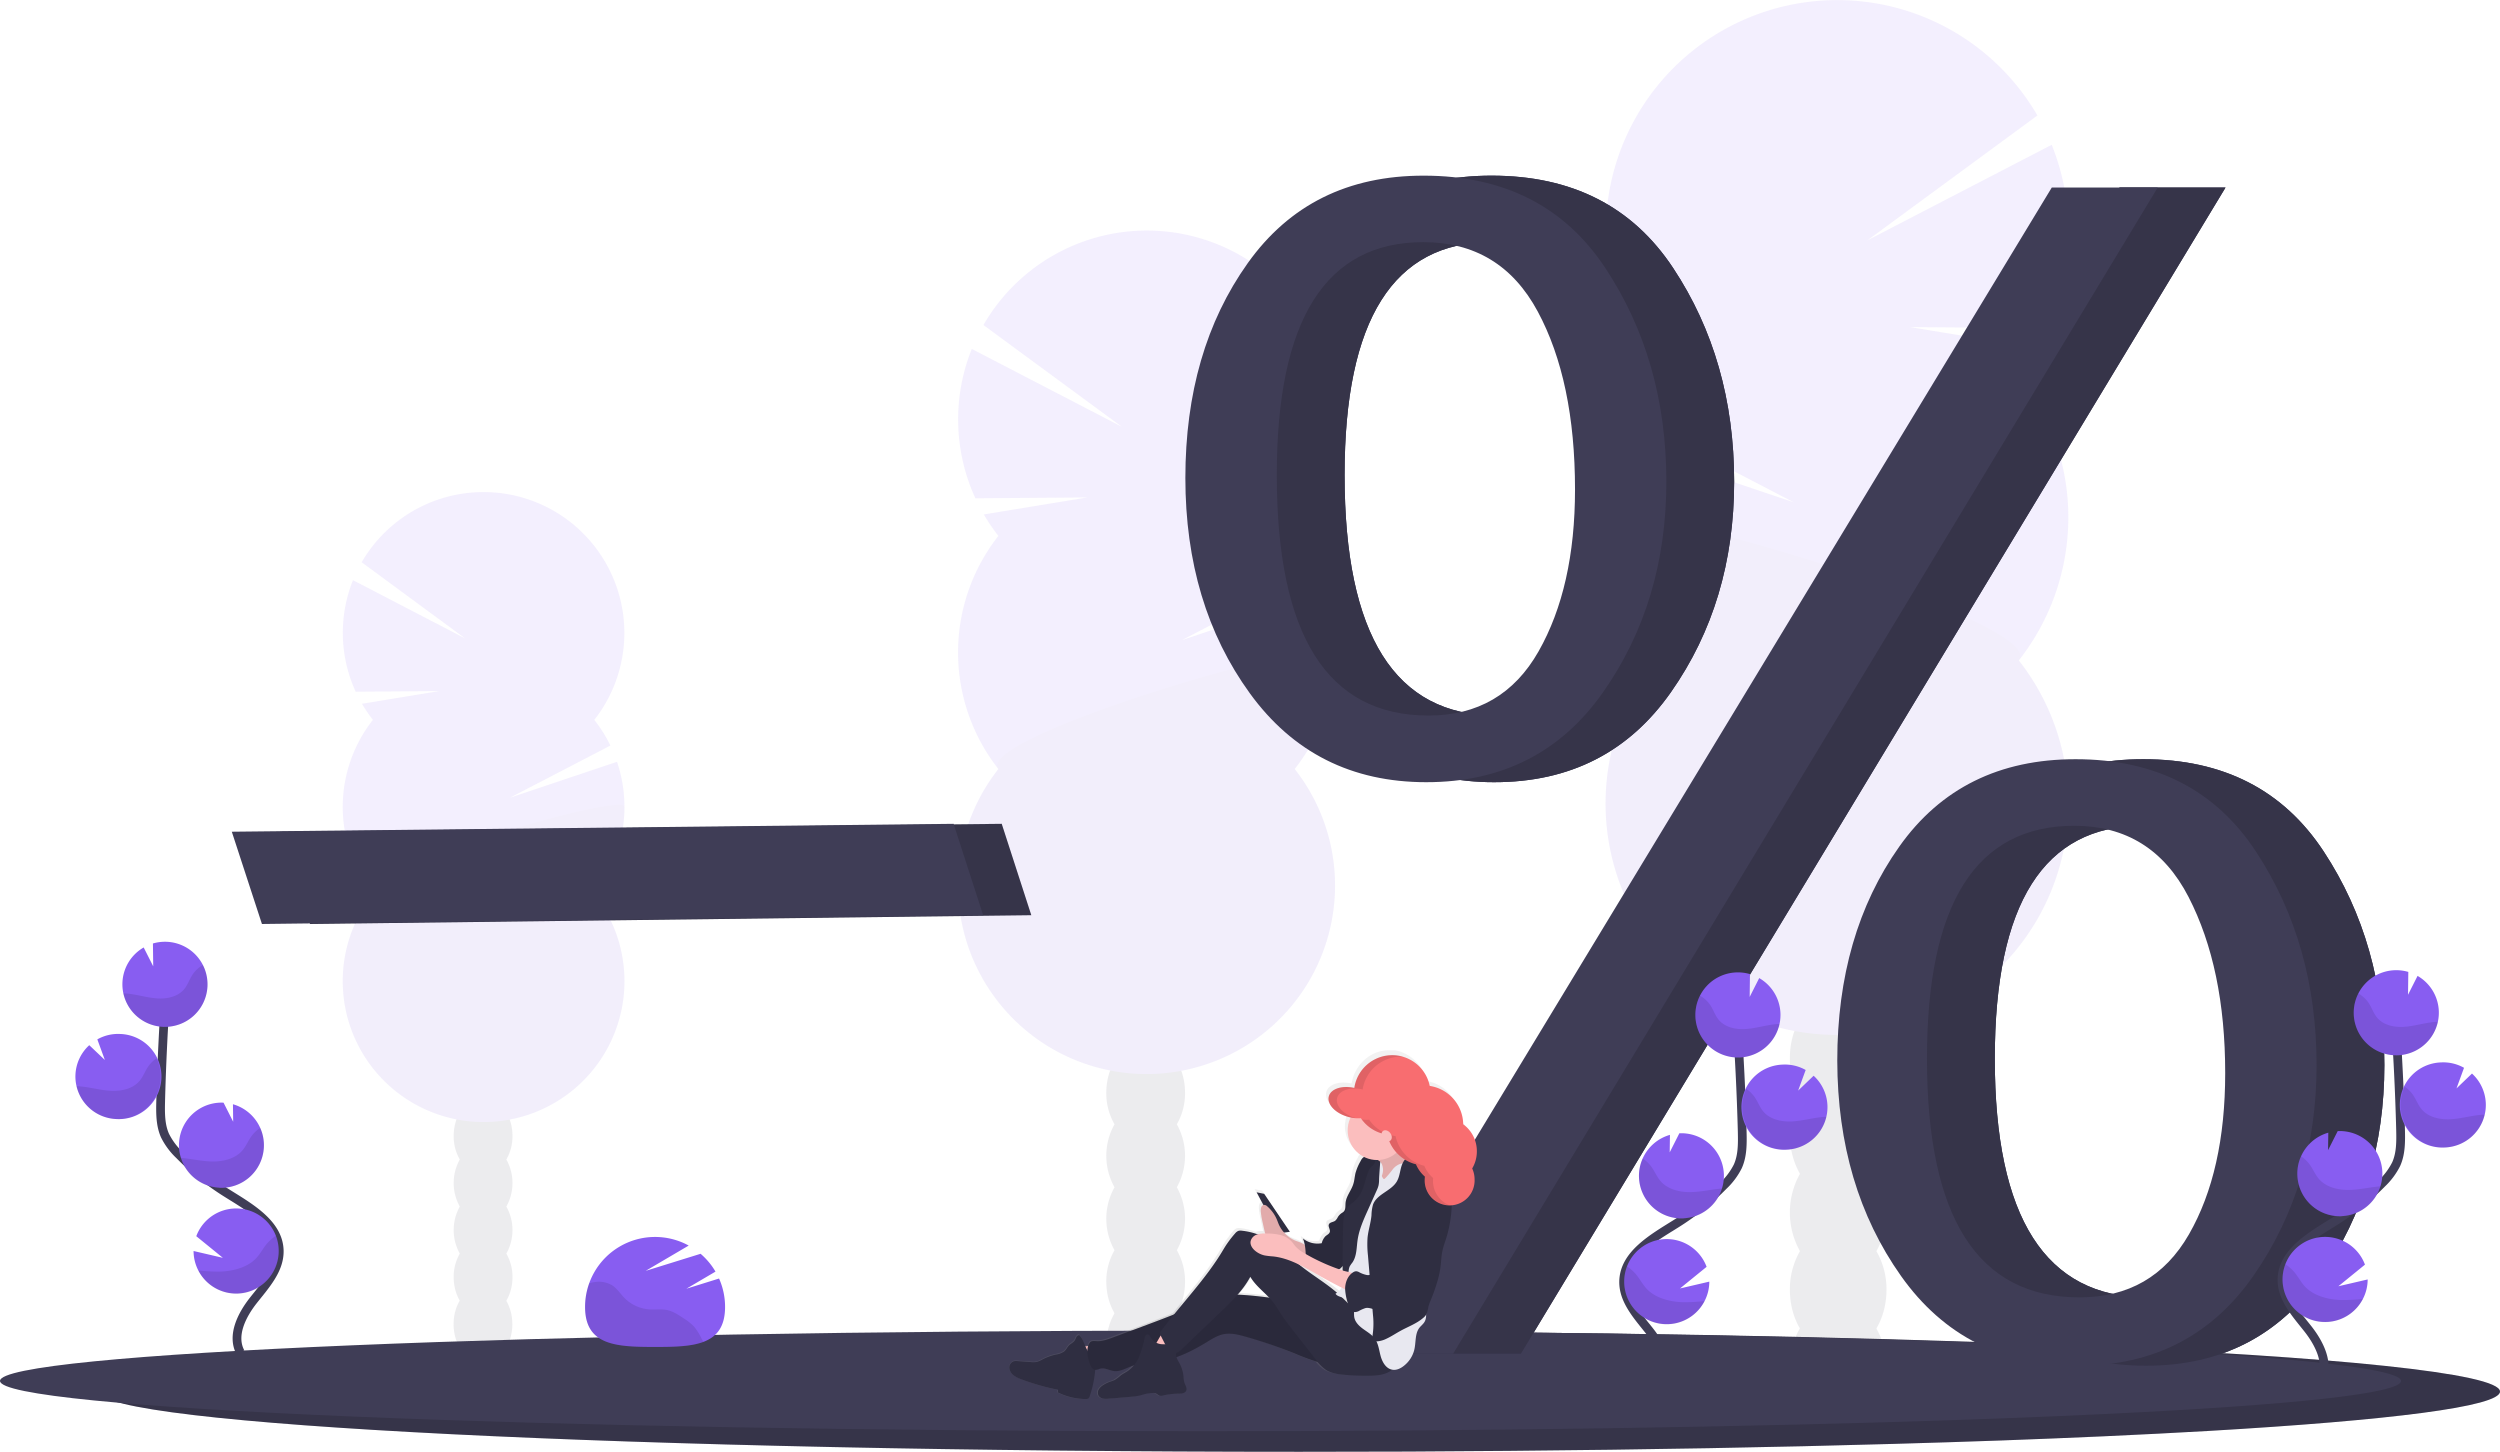 <svg height="663.73" viewBox="0 0 1143 663.73" width="1143" xmlns="http://www.w3.org/2000/svg" xmlns:xlink="http://www.w3.org/1999/xlink"><linearGradient id="a" gradientUnits="userSpaceOnUse" x1="596" x2="596" y1="757.78" y2="598.14"><stop offset="0" stop-color="#808080" stop-opacity=".25"/><stop offset=".54" stop-color="#808080" stop-opacity=".12"/><stop offset="1" stop-color="#808080" stop-opacity=".1"/></linearGradient><g opacity=".1"><g fill="#3f3d56"><ellipse cx="840.37" cy="625.03" rx="22.09" ry="28.91"/><path d="m886.35 619.49a34.83 34.83 0 0 0 4.65-17.67c0-16-9.89-28.91-22.09-28.91s-22.08 12.94-22.08 28.91a34.83 34.83 0 0 0 4.61 17.67 36.15 36.15 0 0 0 0 35.33 36.17 36.17 0 0 0 0 35.34 34.83 34.83 0 0 0 -4.61 17.67c0 16 9.89 28.91 22.08 28.91s22.09-12.94 22.09-28.91a34.83 34.83 0 0 0 -4.61-17.67 36.17 36.17 0 0 0 0-35.34 36.15 36.15 0 0 0 0-35.33z" transform="translate(-28.5 -118.14)"/><ellipse cx="840.37" cy="448.35" rx="22.09" ry="28.91"/><ellipse cx="840.37" cy="413.01" rx="22.09" ry="28.91"/></g><g transform="translate(-28.5 -118.14)"><path d="m951.55 289.33a106.47 106.47 0 0 0 8.22-12.11l-58-9.53 62.77.47a106 106 0 0 0 2-83.82l-84.22 43.66 77.68-57.06a105.8 105.8 0 1 0 -174.75 118.39 106 106 0 0 0 -12.06 19.29l75.33 39.14-80.32-27a105.8 105.8 0 0 0 17 99.34 105.79 105.79 0 1 0 166.3 0 105.79 105.79 0 0 0 0-130.81z" fill="#885df1"/><path d="m762.61 354.74a105.31 105.31 0 0 0 22.64 65.4 105.79 105.79 0 1 0 166.3 0c14.18-18-188.94-77.28-188.94-65.4z" opacity=".1"/></g></g><g opacity=".1"><g fill="#3f3d56"><ellipse cx="220.81" cy="605.42" rx="13.44" ry="17.6"/><path d="m260 648.27a21.23 21.23 0 0 0 2.81-10.76c0-9.72-6-17.6-13.45-17.6s-13.44 7.88-13.44 17.6a21.23 21.23 0 0 0 2.8 10.76 22.06 22.06 0 0 0 0 21.51 22.06 22.06 0 0 0 0 21.51 21.16 21.16 0 0 0 -2.8 10.75c0 9.73 6 17.61 13.44 17.61s13.45-7.88 13.45-17.61a21.16 21.16 0 0 0 -2.81-10.75 22 22 0 0 0 0-21.51 22 22 0 0 0 0-21.51z" transform="translate(-28.5 -118.14)"/><ellipse cx="220.81" cy="497.86" rx="13.44" ry="17.6"/><ellipse cx="220.81" cy="476.35" rx="13.44" ry="17.6"/></g><g transform="translate(-28.5 -118.14)"><path d="m199 447.27a64.1 64.1 0 0 1 -5-7.37l35.33-5.8-38.21.29a64.57 64.57 0 0 1 -1.23-51l51.23 26.61-47.27-34.8a64.4 64.4 0 1 1 106.37 72.07 64.33 64.33 0 0 1 7.34 11.73l-45.86 23.84 48.9-16.41a64.44 64.44 0 0 1 -10.38 60.48 64.4 64.4 0 1 1 -101.24 0 64.42 64.42 0 0 1 0-79.64z" fill="#885df1"/><path d="m314 487.09a64.15 64.15 0 0 1 -13.78 39.82 64.4 64.4 0 1 1 -101.24 0c-8.63-10.91 115.02-47.05 115.02-39.82z" opacity=".1"/></g></g><g opacity=".1"><g fill="#3f3d56"><ellipse cx="523.81" cy="614.79" rx="17.99" ry="23.55"/><path d="m566.55 632.17a28.41 28.41 0 0 0 3.75-14.4c0-13-8-23.55-18-23.55s-18 10.55-18 23.55a28.32 28.32 0 0 0 3.76 14.4 29.44 29.44 0 0 0 0 28.79 29.42 29.42 0 0 0 0 28.78 28.32 28.32 0 0 0 -3.76 14.4c0 13 8.06 23.55 18 23.55s18-10.55 18-23.55a28.41 28.41 0 0 0 -3.75-14.4 29.48 29.48 0 0 0 0-28.78 29.5 29.5 0 0 0 0-28.79z" transform="translate(-28.5 -118.14)"/><ellipse cx="523.81" cy="470.85" rx="17.99" ry="23.55"/><ellipse cx="523.81" cy="442.06" rx="17.99" ry="23.55"/></g><g transform="translate(-28.5 -118.14)"><path d="m485 363.2a85.91 85.91 0 0 1 -6.7-9.86l47.27-7.76-51.12.38a86.35 86.35 0 0 1 -1.65-68.29l68.6 35.58-63.27-46.5a86.19 86.19 0 1 1 142.31 96.45 86.33 86.33 0 0 1 9.82 15.72l-61.36 31.88 65.43-22a86.22 86.22 0 0 1 -13.89 80.93 86.18 86.18 0 1 1 -135.48 0 86.21 86.21 0 0 1 0-106.57z" fill="#885df1"/><path d="m638.88 416.49a85.81 85.81 0 0 1 -18.44 53.28 86.18 86.18 0 1 1 -135.48 0c-11.55-14.66 153.92-62.96 153.92-53.28z" opacity=".1"/></g></g><g transform="translate(-28.5 -118.14)"><path d="m1171.5 754.36c0 6.87-50.22 13.15-133.25 18-15.1.87-31.28 1.7-48.44 2.48q-22.24 1-46.62 1.89-23.62.84-49.05 1.56c-53.54 1.53-112.73 2.63-175.61 3.18q-22.89.21-46.39.32-24.48.11-49.52.1c-303.14 0-548.87-12.31-548.87-27.5s245.73-27.5 548.87-27.5c130.51 0 250.36 2.29 344.56 6.09l10.3.42h.06c118.66 5.03 193.96 12.6 193.96 20.96z" fill="#3f3d56"/><path d="m1171.5 754.36c0 6.87-50.22 13.15-133.25 18-15.1.87-31.28 1.7-48.44 2.48q-22.24 1-46.62 1.89-23.62.84-49.05 1.56c-53.54 1.53-112.73 2.63-175.61 3.18q-22.89.21-46.39.32-24.48.11-49.52.1c-303.14 0-548.87-12.31-548.87-27.5s245.73-27.5 548.87-27.5c130.51 0 250.36 2.29 344.56 6.09l10.3.42h.06c118.66 5.03 193.96 12.6 193.96 20.96z" opacity=".15"/><path d="m1126.25 749.52c0 5.74-50.22 11-133.25 15-15.09.73-31.28 1.42-48.43 2.07q-22.25.84-46.62 1.58-23.62.7-49.05 1.31c-53.55 1.28-112.74 2.2-175.62 2.66q-22.87.17-46.39.26-24.48.09-49.51.09c-303.14 0-548.88-10.29-548.88-23s245.74-23 548.88-23c130.5 0 250.35 1.91 344.55 5.09l10.3.35h.07c118.7 4.27 193.95 10.56 193.95 17.59z" fill="#3f3d56"/><path d="m170.26 540.59-13.78-42.19 330-3.61 13.52 41.77z" fill="#3f3d56"/><path d="m170.26 540.59-13.78-42.19 330-3.61 13.52 41.77z" opacity=".15"/><path d="m148.26 540.59-13.78-42.19 330-3.61 13.52 41.77z" fill="#3f3d56"/><path d="m711.61 475.76q-51.18 0-80.67-40.63t-29.49-98.44q0-58.2 28.52-98.24t80.46-40q55.08 0 83 42.19t27.93 97.66q0 55.07-28.9 96.28t-80.85 41.18zm1-30.47q33.67 0 50.33-29.35t16.66-74q0-49.7-17.05-81.39t-52.3-31.7q-67 0-67 106.44 0 110.01 69.34 110zm11.24 291.79h-49.35l323.08-533.2h48.42zm285.82 5.47q-51.95 0-81-41t-29.17-98.45q0-57.81 28.32-97.85t80.66-40q54.69 0 82.42 42.19t27.74 97.65q0 54.71-28.71 96.1t-80.28 41.36zm.58-31.25q33.51 0 50.06-28.85t16.55-73.7q0-48-16.75-80.51t-52.19-32.56q-67.39 0-67.39 106.44-.02 109.19 69.7 109.18z" fill="#3f3d56"/><path d="m711.61 475.76q-51.18 0-80.67-40.63t-29.49-98.44q0-58.2 28.52-98.24t80.46-40q55.08 0 83 42.19t27.93 97.66q0 55.07-28.9 96.28t-80.85 41.18zm1-30.47q33.67 0 50.33-29.35t16.66-74q0-49.7-17.05-81.39t-52.3-31.7q-67 0-67 106.44 0 110.01 69.34 110zm11.24 291.79h-49.35l323.08-533.2h48.42zm285.82 5.47q-51.95 0-81-41t-29.17-98.45q0-57.81 28.32-97.85t80.66-40q54.69 0 82.42 42.19t27.74 97.65q0 54.71-28.71 96.1t-80.28 41.36zm.58-31.25q33.51 0 50.06-28.85t16.55-73.7q0-48-16.75-80.51t-52.19-32.56q-67.39 0-67.39 106.44-.02 109.19 69.7 109.18z" fill="#3f3d56"/><path d="m711.61 475.76q-51.18 0-80.67-40.63t-29.49-98.44q0-58.2 28.52-98.24t80.46-40q55.08 0 83 42.19t27.93 97.66q0 55.07-28.9 96.28t-80.85 41.18zm1-30.47q33.67 0 50.33-29.35t16.66-74q0-49.7-17.05-81.39t-52.3-31.7q-67 0-67 106.44 0 110.01 69.34 110zm11.24 291.79h-49.35l323.08-533.2h48.42zm285.82 5.47q-51.95 0-81-41t-29.17-98.45q0-57.81 28.32-97.85t80.66-40q54.69 0 82.42 42.19t27.74 97.65q0 54.71-28.71 96.1t-80.28 41.36zm.58-31.25q33.51 0 50.06-28.85t16.55-73.7q0-48-16.75-80.51t-52.19-32.56q-67.39 0-67.39 106.44-.02 109.19 69.7 109.18z" opacity=".15"/><path d="m680.61 475.76q-51.18 0-80.67-40.63t-29.49-98.44q0-58.2 28.52-98.24t80.46-40q55.08 0 83 42.19t27.93 97.66q0 55.07-28.9 96.28t-80.85 41.18zm1-30.47q33.67 0 50.33-29.35t16.66-74q0-49.7-17.05-81.39t-52.3-31.7q-67 0-67 106.44 0 110.01 69.34 110zm11.24 291.79h-49.35l323.08-533.2h48.42zm285.82 5.47q-51.95 0-81-41t-29.17-98.45q0-57.81 28.32-97.85t80.66-40q54.69 0 82.42 42.19t27.74 97.65q0 54.71-28.71 96.1t-80.28 41.36zm.58-31.25q33.51 0 50.06-28.85t16.55-73.7q0-48-16.75-80.51t-52.21-32.56q-67.39 0-67.39 106.44 0 109.19 69.72 109.18z" fill="#3f3d56"/><path d="m788.57 750.46c4.12-7.64-.56-17-5.94-23.82s-11.94-13.9-11.8-22.59c.2-12.47 13.44-19.84 24-26.46a117.08 117.08 0 0 0 21.58-17.34 31.68 31.68 0 0 0 6.63-8.88c2.19-4.88 2.12-10.43 2-15.77q-.69-26.72-2.64-53.36" fill="none" stroke="#3f3d56" stroke-miterlimit="10" stroke-width="4"/><g fill="#885df1"><path d="m842.52 581.26a19.43 19.43 0 0 0 -9.71-15.94l-4.36 8.62.13-10.44a19.69 19.69 0 0 0 -6.41-.77 19.46 19.46 0 1 0 20.35 18.53z"/><path d="m807.82 713a19.45 19.45 0 1 1 .94-15.67l-12.16 9.89 13.4-3.12a19.4 19.4 0 0 1 -2.18 8.9z"/><path d="m798.21 675.19a19.46 19.46 0 0 1 -20.35-18.53 19.24 19.24 0 0 1 1.68-8.87 19.49 19.49 0 0 1 12.46-10.79l-.11 8 4.41-8.72a19.46 19.46 0 1 1 1.82 38.88z"/><path d="m845.45 643.76a19.47 19.47 0 1 1 -1.82-38.89 19.28 19.28 0 0 1 10.42 2.47l-3.44 9.42 7.08-6.79a19.4 19.4 0 0 1 6.31 13.43 19 19 0 0 1 -.5 5.36 19.47 19.47 0 0 1 -18.05 15z"/></g><path d="m839.9 586.45c-4.49.49-8.85 1.89-13.36 2.17s-9.46-.8-12.31-4.31c-1.54-1.88-2.3-4.27-3.6-6.33a13.79 13.79 0 0 0 -4.9-4.61 19.46 19.46 0 1 0 36.38 12.91c-.74.04-1.47.09-2.21.17z" opacity=".1"/><path d="m845.45 643.76a19.48 19.48 0 0 1 -18.51-27.76 14.58 14.58 0 0 1 3.91 3.92c1.39 2.09 2.23 4.51 3.86 6.43 3 3.57 8.21 4.73 12.9 4.52s9.23-1.55 13.91-2c.65-.06 1.31-.1 2-.12a19.47 19.47 0 0 1 -18.07 15.01z" opacity=".1"/><path d="m798.21 675.19a19.46 19.46 0 0 1 -20.35-18.53 19.24 19.24 0 0 1 1.68-8.87 15.66 15.66 0 0 1 4.11 4c1.51 2.13 2.46 4.59 4.23 6.56 3.28 3.65 8.8 4.94 13.77 4.82s9.46-1.28 14.25-1.65a19.47 19.47 0 0 1 -17.69 13.67z" opacity=".1"/><path d="m807.82 713a19.46 19.46 0 0 1 -35.48-15.88 19.6 19.6 0 0 1 4.27 3.81c1.85 2.26 3.07 4.82 5.21 6.92 4 3.9 10.4 5.51 16.12 5.66a82.85 82.85 0 0 0 9.88-.51z" opacity=".1"/><path d="m1089.57 749.46c4.12-7.64-.56-17-5.94-23.82s-11.94-13.9-11.8-22.59c.2-12.47 13.44-19.84 24-26.46a117.08 117.08 0 0 0 21.58-17.34 31.68 31.68 0 0 0 6.63-8.88c2.19-4.88 2.12-10.43 2-15.77q-.69-26.72-2.64-53.36" fill="none" stroke="#3f3d56" stroke-miterlimit="10" stroke-width="4"/><path d="m1143.52 580.26a19.43 19.43 0 0 0 -9.71-15.94l-4.36 8.62.13-10.44a19.69 19.69 0 0 0 -6.41-.77 19.46 19.46 0 1 0 20.35 18.53z" fill="#885df1"/><path d="m1108.82 712a19.45 19.45 0 1 1 .94-15.67l-12.16 9.89 13.4-3.12a19.4 19.4 0 0 1 -2.18 8.9z" fill="#885df1"/><path d="m1099.21 674.19a19.46 19.46 0 0 1 -20.35-18.53 19.24 19.24 0 0 1 1.68-8.87 19.49 19.49 0 0 1 12.46-10.79l-.11 8 4.41-8.72h.05a19.46 19.46 0 1 1 1.82 38.88z" fill="#885df1"/><path d="m1146.45 642.76a19.47 19.47 0 1 1 -1.82-38.89 19.28 19.28 0 0 1 10.42 2.47l-3.44 9.42 7.08-6.79a19.4 19.4 0 0 1 6.31 13.43 19 19 0 0 1 -.5 5.36 19.47 19.47 0 0 1 -18.05 15z" fill="#885df1"/><path d="m1140.9 585.45c-4.49.49-8.85 1.89-13.36 2.17s-9.46-.8-12.31-4.31c-1.54-1.88-2.3-4.27-3.6-6.33a13.79 13.79 0 0 0 -4.9-4.61 19.46 19.46 0 1 0 36.38 12.91c-.74.04-1.47.09-2.21.17z" opacity=".1"/><path d="m1146.45 642.76a19.48 19.48 0 0 1 -18.51-27.76 14.58 14.58 0 0 1 3.91 3.92c1.39 2.09 2.23 4.51 3.86 6.43 3 3.57 8.21 4.73 12.9 4.52s9.23-1.55 13.91-2c.65-.06 1.31-.1 2-.12a19.47 19.47 0 0 1 -18.07 15.01z" opacity=".1"/><path d="m1099.21 674.19a19.46 19.46 0 0 1 -20.35-18.53 19.24 19.24 0 0 1 1.68-8.87 15.66 15.66 0 0 1 4.11 4c1.51 2.13 2.46 4.59 4.23 6.56 3.28 3.65 8.8 4.94 13.77 4.82 4.82-.1 9.46-1.28 14.25-1.65a19.47 19.47 0 0 1 -17.69 13.67z" opacity=".1"/><path d="m1108.82 712a19.46 19.46 0 0 1 -35.48-15.88 19.6 19.6 0 0 1 4.27 3.81c1.85 2.26 3.07 4.82 5.21 6.92 4 3.9 10.4 5.51 16.12 5.66a82.85 82.85 0 0 0 9.88-.51z" opacity=".1"/><path d="m138.43 736.46c-4.12-7.64.56-17 5.94-23.82s11.94-13.9 11.8-22.59c-.2-12.47-13.44-19.84-24-26.46a117.08 117.08 0 0 1 -21.58-17.34 31.68 31.68 0 0 1 -6.63-8.88c-2.19-4.88-2.12-10.43-2-15.77q.69-26.72 2.64-53.36" fill="none" stroke="#3f3d56" stroke-miterlimit="10" stroke-width="4"/><path d="m84.48 567.26a19.43 19.43 0 0 1 9.71-15.94l4.36 8.62-.13-10.44a19.69 19.69 0 0 1 6.41-.77 19.46 19.46 0 1 1 -20.35 18.53z" fill="#885df1"/><path d="m119.18 699a19.45 19.45 0 1 0 -.94-15.67l12.16 9.89-13.4-3.12a19.4 19.4 0 0 0 2.18 8.9z" fill="#885df1"/><path d="m128.79 661.19a19.46 19.46 0 0 0 20.35-18.53 19.24 19.24 0 0 0 -1.68-8.87 19.49 19.49 0 0 0 -12.46-10.79l.11 8-4.41-8.72a19.46 19.46 0 1 0 -1.82 38.88z" fill="#885df1"/><path d="m81.55 629.76a19.47 19.47 0 1 0 1.82-38.89 19.28 19.28 0 0 0 -10.37 2.47l3.44 9.42-7.13-6.76a19.4 19.4 0 0 0 -6.31 13.4 19 19 0 0 0 .5 5.36 19.47 19.47 0 0 0 18.05 15z" fill="#885df1"/><path d="m87.1 572.45c4.49.49 8.85 1.89 13.36 2.17s9.46-.8 12.31-4.31c1.54-1.88 2.3-4.27 3.6-6.33a13.79 13.79 0 0 1 4.9-4.61 19.46 19.46 0 1 1 -36.38 12.91c.74.04 1.47.09 2.21.17z" opacity=".1"/><path d="m81.55 629.76a19.48 19.48 0 0 0 18.51-27.76 14.58 14.58 0 0 0 -3.91 3.92c-1.39 2.09-2.23 4.51-3.86 6.43-3 3.57-8.21 4.73-12.9 4.52s-9.23-1.55-13.91-2c-.65-.06-1.31-.1-2-.12a19.47 19.47 0 0 0 18.07 15.01z" opacity=".1"/><path d="m128.79 661.19a19.46 19.46 0 0 0 20.35-18.53 19.24 19.24 0 0 0 -1.68-8.87 15.66 15.66 0 0 0 -4.11 4c-1.51 2.13-2.46 4.59-4.23 6.56-3.28 3.65-8.8 4.94-13.77 4.82-4.82-.1-9.46-1.28-14.25-1.65a19.47 19.47 0 0 0 17.69 13.67z" opacity=".1"/><path d="m119.18 699a19.46 19.46 0 0 0 35.48-15.88 19.6 19.6 0 0 0 -4.27 3.81c-1.85 2.26-3.07 4.82-5.21 6.92-4 3.9-10.4 5.51-16.12 5.66a82.85 82.85 0 0 1 -9.88-.51z" opacity=".1"/><path d="m702 642.75a15.53 15.53 0 0 0 -6.18-12.52c-.24-9.17-6.78-16.66-15.19-17.82a18.13 18.13 0 0 0 -12.08-13.52 15.34 15.34 0 0 0 -2.25-.53h-.22l-.39-.05h-.33-.33-.43-.26-.71c-8.58 0-15.72 6.56-17.19 15.21-5.55-1.28-10.64.38-11.55 3.89a4.75 4.75 0 0 0 .15 2.81c.94 2.72 4 5.32 8.15 6.61l.54.16c.27.08.54.14.81.2h.18a14 14 0 0 0 6.11 18.31 3.17 3.17 0 0 0 -.36.23 5 5 0 0 0 -1.2 1.68 24.36 24.36 0 0 0 -2.32 5.59c-.4 1.67-.47 3.42-1 5.07-.91 3-3.25 5.63-3.52 8.82-.12 1.42.11 3.09-.9 4.06a6.6 6.6 0 0 1 -.8.59 6.18 6.18 0 0 0 -1.76 1.84 5.88 5.88 0 0 1 -1.17 1.62c-.91.69-2.41.62-2.86 1.68s.71 2.31.44 3.47c-.22.94-1.25 1.37-2 2a7.09 7.09 0 0 0 -1.7 3.23 10.34 10.34 0 0 1 -8.53-2.17 16 16 0 0 1 .88 3.19c-1.19-1.27-3.15-1.64-4.6-2.3a14.69 14.69 0 0 1 -4.9-3.64l2.62-.36-11.6-17.6-3.42-.7 3.07 5.89a1.84 1.84 0 0 0 -1 1.26 5.36 5.36 0 0 0 -.12 2 37 37 0 0 0 .79 4.69l.89 4.14a10.74 10.74 0 0 0 .29 1.15 11.66 11.66 0 0 0 -3.44.39 30.22 30.22 0 0 0 -7.13-1.69 3.64 3.64 0 0 0 -1.61.08 3.9 3.9 0 0 0 -1.5 1.22 48 48 0 0 0 -5.3 7.46c-6.23 10.84-14.55 20.3-22.34 30.1-5.38 2.19-10.8 4.27-16.23 6.33l-11.67 4.45c-2.33.89-4.75 1.8-7.23 1.64-1.12-.07-2.48-.24-3.11.71a6 6 0 0 0 -.71 1.52c-.41 0-.82.1-1.2.12h-.07c-.74-1.84-1.38-3.81-2.8-5.15a1.74 1.74 0 0 0 -1.32 1c-.28.52-.45 1.09-.77 1.57-.63.92-1.72 1.37-2.5 2.15s-1.27 2-2.11 2.76a8.38 8.38 0 0 1 -4 1.55 25.25 25.25 0 0 0 -6.21 2.36 10.63 10.63 0 0 1 -2.3 1.06 8.66 8.66 0 0 1 -2.69.09l-6.18-.45a4.81 4.81 0 0 0 -1.65.07 3.07 3.07 0 0 0 -2 3.17 4.93 4.93 0 0 0 1.95 3.4 13 13 0 0 0 3.52 1.83 102.22 102.22 0 0 0 16.55 4.85v1.25a28.07 28.07 0 0 0 12.61 3 1.88 1.88 0 0 0 .94-.17 2.09 2.09 0 0 0 .79-1.24 51 51 0 0 0 2.47-12.11 6.23 6.23 0 0 0 2.23-.57c2.13-.58 4.24.88 6.43 1.12 2.7.29 5.21-1.28 7.76-2.25.37-.14.74-.26 1.11-.38a12.43 12.43 0 0 1 -2.55 2.47c-1.06.76-2.25 1.32-3.29 2.11a21.87 21.87 0 0 1 -2.77 2.15 16.7 16.7 0 0 1 -2.13.82 14.44 14.44 0 0 0 -3 1.51 6.24 6.24 0 0 0 -2.08 2 2.73 2.73 0 0 0 1.86 4.26 8.58 8.58 0 0 0 2.53.07c3.34-.25 6.67-.56 10-.86a28 28 0 0 0 4.19-.6c.73-.18 1.45-.42 2.18-.61a17.64 17.64 0 0 1 3.81-.57 3.16 3.16 0 0 1 1.11.11c.78.25 1.33 1 2.12 1.2a3.27 3.27 0 0 0 1.51-.21 34.69 34.69 0 0 1 7.42-.79c1.09-.06 2.37-.27 2.88-1.28.62-1.25-.42-2.65-.83-4a12.06 12.06 0 0 1 -.34-2.62 16.34 16.34 0 0 0 -1.84-6.23 16.87 16.87 0 0 1 -1.37-2.84 72.27 72.27 0 0 0 13.64-6.92c2.46-1.53 5-3.18 7.78-3.74 3.24-.65 6.58.21 9.77 1.13a219.71 219.71 0 0 1 22.39 7.81c3.5 1.43 7 2.95 10.58 4a16.47 16.47 0 0 0 3.75 3.66c2.4 1.55 5.33 2 8.15 2.22a107 107 0 0 0 11.46.43c2.92-.05 5.93-.25 8.54-1.58a9.89 9.89 0 0 0 1.79-1.18c2 .36 4.05-.71 5.62-2.08a13.6 13.6 0 0 0 4.3-6.75c.92-3.61.21-7.82 2.43-10.77.59-.79 1.36-1.43 1.94-2.23a6 6 0 0 0 1-3.63l.1-.15a13.48 13.48 0 0 0 1-3.64 20.83 20.83 0 0 1 1-2.87 86.68 86.68 0 0 0 2.94-8.53 46.82 46.82 0 0 0 1.36-5.85c.24-1.58.38-3.17.51-4.76a28.71 28.71 0 0 1 1.44-7.31 59.72 59.72 0 0 0 3.31-17.52c0-.12 0-.23 0-.35a11.73 11.73 0 0 0 10.45-11.84 12.54 12.54 0 0 0 -1.08-5.11 15.86 15.86 0 0 0 2.08-7.95zm-56.55 68.71c.17.61.37 1.22.57 1.83-.92-.91-1.83-1.85-2.76-2.75.37.11.74.23 1.1.36a6.6 6.6 0 0 1 1.1.56zm-4.48-3c-5.46-4.74-11.78-8.42-17.37-13 3 1.51 6 3.26 9 4.94q5.24 3 10.6 5.74a8.62 8.62 0 0 1 -2.2 2.28zm2.33-11.94.26-.27v1.87c-.49-.16-1-.32-1.47-.5a12.4 12.4 0 0 0 1.22-1.14zm-48.07 12.84a45.32 45.32 0 0 0 5.83-8.31c2.16 3.79 5.68 6.52 8.68 9.69-4.82-.68-9.65-1.21-14.5-1.42z" fill="url(#a)"/></g><path d="m574.53 545.12 3.45.7 11.75 17.36-5.19.7z" fill="#2f2e41"/><g transform="translate(-28.5 -118.14)"><path d="m519.48 733.72a68.35 68.35 0 0 0 3.43 9 83.16 83.16 0 0 0 11.46-3.27 31.22 31.22 0 0 0 -2.38-3.23 11.23 11.23 0 0 0 -3.24-2.49c-1.19-.52-2.66-.13-3.93-.06q-2.67.1-5.34.05z" fill="#fbbebe"/><path d="m528.77 738.36c-1.94-.61-3.13-2.57-3.92-4.46s-1.43-3.95-2.93-5.34a1.75 1.75 0 0 0 -1.32 1c-.29.5-.46 1.07-.79 1.55-.62.9-1.72 1.34-2.51 2.11s-1.28 1.94-2.13 2.71a8.47 8.47 0 0 1 -4 1.54 25.35 25.35 0 0 0 -6.26 2.32 10.7 10.7 0 0 1 -2.32 1 8.79 8.79 0 0 1 -2.71.09l-6.23-.45a4.86 4.86 0 0 0 -1.66.08 3 3 0 0 0 -2 3.12 4.84 4.84 0 0 0 2 3.35 13.28 13.28 0 0 0 3.54 1.8 106.73 106.73 0 0 0 16.7 4.77v1.23a28.91 28.91 0 0 0 12.71 3 2 2 0 0 0 1-.17 2.08 2.08 0 0 0 .8-1.22 49.18 49.18 0 0 0 2.59-13.54 10.16 10.16 0 0 0 -.26-3.48c-.34-1.12.82-.65-.26-1.09" fill="#2f2e41"/><path d="m648.21 714.88c-18.47 1.12-36.71-4.3-55.21-4.88a27.61 27.61 0 0 0 -6.86.44 33.71 33.71 0 0 0 -6.8 2.64c-9.91 4.61-20.17 8.43-30.42 12.25l-11.76 4.38c-2.36.87-4.79 1.76-7.3 1.61-1.12-.07-2.49-.24-3.13.7-1.91 2.83-1 7 .26 10.18.41 1 1.1 2.15 2.2 2.27a6.49 6.49 0 0 0 2.25-.57c2.14-.57 4.28.87 6.48 1.1 2.73.29 5.26-1.26 7.83-2.21 4.26-1.57 8.92-1.52 13.4-2.27 7.52-1.25 14.48-4.74 21-8.72 2.48-1.51 5-3.13 7.84-3.68 3.27-.64 6.64.2 9.85 1.11a227.16 227.16 0 0 1 22.57 7.69 104 104 0 0 0 11.8 4.3 42.66 42.66 0 0 0 26.44-1.54c3-1.17 6.16-3.23 6.33-6.42.1-1.82-1.31-3.42-2.25-5-.61-1-1.21-2-1.87-2.95-3.18-4.64-7.04-10.77-12.65-10.43z" fill="#2f2e41"/><path d="m648.21 714.88c-18.47 1.12-36.71-4.3-55.21-4.88a27.61 27.61 0 0 0 -6.86.44 33.71 33.71 0 0 0 -6.8 2.64c-9.91 4.61-20.17 8.43-30.42 12.25l-11.76 4.38c-2.36.87-4.79 1.76-7.3 1.61-1.12-.07-2.49-.24-3.13.7-1.91 2.83-1 7 .26 10.18.41 1 1.1 2.15 2.2 2.27a6.49 6.49 0 0 0 2.25-.57c2.14-.57 4.28.87 6.48 1.1 2.73.29 5.26-1.26 7.83-2.21 4.26-1.57 8.92-1.52 13.4-2.27 7.52-1.25 14.48-4.74 21-8.72 2.48-1.51 5-3.13 7.84-3.68 3.27-.64 6.64.2 9.85 1.11a227.16 227.16 0 0 1 22.57 7.69 104 104 0 0 0 11.8 4.3 42.66 42.66 0 0 0 26.44-1.54c3-1.17 6.16-3.23 6.33-6.42.1-1.82-1.31-3.42-2.25-5-.61-1-1.21-2-1.87-2.95-3.18-4.64-7.04-10.77-12.65-10.43z" opacity=".1"/><path d="m554.93 734.62q4.34 1.47 8.74 2.72c1.65-2.71 4.73-4.59 5.43-7.68a.72.72 0 0 0 0-.41.74.74 0 0 0 -.33-.3 16.35 16.35 0 0 0 -6.85-2c-1.9-.12-2.76 1.86-3.62 3.25-.3.56-2.6 4.68-3.37 4.42z" fill="#fbbebe"/><path d="m559 732.64a6.29 6.29 0 0 1 -4.25-2.79c-.41-.71-.84-1.67-1.66-1.62s-1.1.95-1.27 1.7a48.57 48.57 0 0 1 -2.39 8.21 15.39 15.39 0 0 1 -5.11 6.71c-1.07.74-2.26 1.3-3.31 2.08a21.91 21.91 0 0 1 -2.8 2.12 15.8 15.8 0 0 1 -2.15.8 14.76 14.76 0 0 0 -3.07 1.49 6.25 6.25 0 0 0 -2.09 2 3 3 0 0 0 -.18 2.8 3 3 0 0 0 2 1.41 9.07 9.07 0 0 0 2.55.06c3.37-.25 6.73-.55 10.09-.85a28.68 28.68 0 0 0 4.23-.58c.74-.18 1.46-.42 2.19-.61a18.54 18.54 0 0 1 3.85-.56 3.26 3.26 0 0 1 1.12.11c.78.25 1.33 1 2.13 1.18a3.3 3.3 0 0 0 1.52-.2 36 36 0 0 1 7.48-.78c1.1-.06 2.4-.27 2.9-1.26.63-1.23-.41-2.61-.83-3.93a12.33 12.33 0 0 1 -.35-2.58 15.71 15.71 0 0 0 -1.85-6.13c-.86-1.58-2-3.32-1.43-5a4.38 4.38 0 0 0 .57-1.71c-.14-2.71-6.37-1.71-7.89-2.07z" fill="#2f2e41"/><path d="m620.52 685.26a14.48 14.48 0 0 1 -7.36-7.31c-.3-.7-.56-1.43-.85-2.14a16.37 16.37 0 0 0 -4.4-6.1 2.11 2.11 0 0 0 -1.63-.69 1.74 1.74 0 0 0 -1.2 1.28 5.25 5.25 0 0 0 -.13 2 37.64 37.64 0 0 0 .8 4.61l.9 4.08a8 8 0 0 0 .56 1.82 6.34 6.34 0 0 0 1.5 1.79c.82.76 1.65 1.49 2.49 2.2a8.82 8.82 0 0 0 1.51 1.1 9.26 9.26 0 0 0 2.81.82c3.67.68 7.4 1.66 10.49 4 0 0 0-2.73-.07-3a4 4 0 0 0 -.78-2.19c-1.16-1.25-3.16-1.62-4.64-2.27z" fill="#fbbebe"/><path d="m620.52 685.26a14.48 14.48 0 0 1 -7.36-7.31c-.3-.7-.56-1.43-.85-2.14a16.37 16.37 0 0 0 -4.4-6.1 2.11 2.11 0 0 0 -1.63-.69 1.74 1.74 0 0 0 -1.2 1.28 5.25 5.25 0 0 0 -.13 2 37.64 37.64 0 0 0 .8 4.61l.9 4.08a8 8 0 0 0 .56 1.82 6.34 6.34 0 0 0 1.5 1.79c.82.76 1.65 1.49 2.49 2.2a8.82 8.82 0 0 0 1.51 1.1 9.26 9.26 0 0 0 2.81.82c3.67.68 7.4 1.66 10.49 4 0 0 0-2.73-.07-3a4 4 0 0 0 -.78-2.19c-1.16-1.25-3.16-1.62-4.64-2.27z" opacity=".1"/></g><ellipse cx="629.62" cy="531.4" fill="#2f2e41" rx="4.49" ry="4.52"/><path d="m655.34 646.81a5 5 0 0 0 -3.55.51 4.78 4.78 0 0 0 -1.21 1.66 23.59 23.59 0 0 0 -2.34 5.5c-.4 1.65-.47 3.37-1 5-.92 3-3.28 5.55-3.55 8.68-.12 1.4.11 3.05-.91 4a5.88 5.88 0 0 1 -.81.57 6.14 6.14 0 0 0 -1.77 1.82 5.77 5.77 0 0 1 -1.25 1.73c-.92.68-2.43.61-2.88 1.66s.71 2.27.44 3.41c-.22.93-1.26 1.36-2 2a6.92 6.92 0 0 0 -1.71 3.19 10.59 10.59 0 0 1 -8.59-2.15c1.25 3.09 1.28 6.5 1.33 9.83a4.06 4.06 0 0 1 -.79 3c3.58.08 7.06 1 10.55 1.83a7.24 7.24 0 0 0 4.6 0 7.6 7.6 0 0 0 2.11-1.68c1.9-1.93 3.89-4 4.35-6.69a36.34 36.34 0 0 0 .08-4.55 26.1 26.1 0 0 1 1.15-5.51 64.45 64.45 0 0 0 2-11.35c.21-2.37 2.25-4.27 3.33-6.39 2-4 4.1-8.15 4.26-12.63.14-1.46-.36-3.25-1.84-3.44z" fill="#2f2e41" transform="translate(-28.5 -118.14)"/><path d="m655.34 646.81a5 5 0 0 0 -3.55.51 4.78 4.78 0 0 0 -1.21 1.66 23.59 23.59 0 0 0 -2.34 5.5c-.4 1.65-.47 3.37-1 5-.92 3-3.28 5.55-3.55 8.68-.12 1.4.11 3.05-.91 4a5.88 5.88 0 0 1 -.81.57 6.14 6.14 0 0 0 -1.77 1.82 5.77 5.77 0 0 1 -1.25 1.73c-.92.68-2.43.61-2.88 1.66s.71 2.27.44 3.41c-.22.93-1.26 1.36-2 2a6.92 6.92 0 0 0 -1.71 3.19 10.59 10.59 0 0 1 -8.59-2.15c1.25 3.09 1.28 6.5 1.33 9.83a4.06 4.06 0 0 1 -.79 3c3.58.08 7.06 1 10.55 1.83a7.24 7.24 0 0 0 4.6 0 7.6 7.6 0 0 0 2.11-1.68c1.9-1.93 3.89-4 4.35-6.69a36.34 36.34 0 0 0 .08-4.55 26.1 26.1 0 0 1 1.15-5.51 64.45 64.45 0 0 0 2-11.35c.21-2.37 2.25-4.27 3.33-6.39 2-4 4.1-8.15 4.26-12.63.14-1.46-.36-3.25-1.84-3.44z" opacity=".1" transform="translate(-28.5 -118.14)"/><path d="m651.14 718.77c-3.85-1.83-6.66-5.24-9.77-8.16-5.94-5.58-13.2-9.52-19.44-14.75-4.13-3.46-7.83-7.49-12.38-10.39a30.74 30.74 0 0 0 -13.26-4.65 3.68 3.68 0 0 0 -1.62.08 3.89 3.89 0 0 0 -1.51 1.2 47.12 47.12 0 0 0 -5.35 7.35c-7.91 13.42-19.14 24.71-28.45 37.2a1.67 1.67 0 0 0 -.11 2.26l1.89 3.71c1.06 2.07 2.76 4.49 5 4.08a5.55 5.55 0 0 0 2.65-1.69l8.5-8.13 8.91-8.52c5.22-5 10.53-10.1 13.94-16.48 2.66 4.61 7.38 7.63 10.62 11.86 1.23 1.6 2.23 3.37 3.33 5.07 1.77 2.73 3.77 5.29 5.77 7.84l10.23 13.05a19.79 19.79 0 0 0 4.73 4.8c2.42 1.53 5.37 1.94 8.22 2.19a105.89 105.89 0 0 0 11.55.42c2.94-.05 6-.24 8.6-1.55s4.81-4 4.67-6.93a10.29 10.29 0 0 0 -1.47-4.33c-3.61-6.7-8.39-12.3-15.25-15.53z" fill="#2f2e41" transform="translate(-28.5 -118.14)"/><ellipse cx="632.38" cy="534.53" fill="#e8e8f0" rx="3.45" ry="3.47"/><path d="m660.12 650.06a6.6 6.6 0 0 1 .38 5 19.33 19.33 0 0 1 -2.22 4.6 22.92 22.92 0 0 1 -2.89 4.12c5.33.26 10.5-1.83 15.2-4.37 3.79-2 7.57-4.55 9.59-8.36a4.44 4.44 0 0 1 -3.53-.65 13.22 13.22 0 0 1 -2.71-2.52l-2.67-3a12 12 0 0 1 -1.65-2.17 6 6 0 0 1 -.71-3.49 20 20 0 0 1 -3.54 2.94c-1.91 1.25-4 2.15-5.93 3.38-.68.44-2.19 1.15-1.8 2s1.94 1.56 2.48 2.52z" fill="#fbbebe" transform="translate(-28.5 -118.14)"/><path d="m660.12 650.06a6.6 6.6 0 0 1 .38 5 19.33 19.33 0 0 1 -2.22 4.6 22.92 22.92 0 0 1 -2.89 4.12c5.33.26 10.5-1.83 15.2-4.37 3.79-2 7.57-4.55 9.59-8.36a4.44 4.44 0 0 1 -3.53-.65 13.22 13.22 0 0 1 -2.71-2.52l-2.67-3a12 12 0 0 1 -1.65-2.17 6 6 0 0 1 -.71-3.49 20 20 0 0 1 -3.54 2.94c-1.91 1.25-4 2.15-5.93 3.38-.68.44-2.19 1.15-1.8 2s1.94 1.56 2.48 2.52z" opacity=".1" transform="translate(-28.5 -118.14)"/><path d="m660.19 650.58a4.51 4.51 0 0 0 0 5.21c.15.19.72 1.38 1 1.39a.91.91 0 0 0 .61-.31 42.39 42.39 0 0 0 3.38-4 7.46 7.46 0 0 1 4.3-2.82c2.09-.33 4.1.78 5.93 1.84a5.66 5.66 0 0 1 2 1.66 5.45 5.45 0 0 1 .67 2.26 105.81 105.81 0 0 1 .6 14.36 55.24 55.24 0 0 1 -.68 10.33c-.34 1.76-.85 3.48-1.09 5.26a35.36 35.36 0 0 0 -.21 4.72v6.6a16.75 16.75 0 0 0 .26 3.61 44.11 44.11 0 0 0 1.45 4.19 27.61 27.61 0 0 1 1 5l.9 6.83c.29 2.16.5 4.51-.81 6.24-.58.79-1.36 1.41-2 2.19-2.25 2.86-1.5 7.01-2.5 10.56a13.37 13.37 0 0 1 -4.34 6.65c-1.59 1.35-3.65 2.42-5.71 2-2.77-.52-4.44-3.41-5.2-6.14s-1-5.71-2.67-8c-1.34-1.89-3.41-3.07-5.28-4.42s-3.71-3.08-4.12-5.36c-.18-1-.07-2-.17-3a7.15 7.15 0 0 0 -4.42-5.8c-1.42-.55-3.18-.75-4-2a9.63 9.63 0 0 0 4.16-5.59 28.7 28.7 0 0 0 1-7l.48-7.94c.21-3.55.31-7.07 1.87-10.26.7-1.42 1.57-2.76 2.29-4.17a46.27 46.27 0 0 0 2.46-6.12c1.13-3.25 2.27-6.51 3.28-9.8a19.42 19.42 0 0 1 1.8-4.57c.93-1.5 2.16-3.3 3.76-3.6z" fill="#e8e8f0" transform="translate(-28.5 -118.14)"/><path d="m642.56 702.17 2.1.07.45-3.17a6.84 6.84 0 0 1 .44-1.85 11.78 11.78 0 0 1 1.21-1.77c2.07-2.92 1.92-6.8 2.43-10.35.68-4.73 2.66-9.17 4.62-13.53l4.08-9.09a13.08 13.08 0 0 0 .87-2.33 12.77 12.77 0 0 0 .25-2.69c0-1.4.46-6.51.49-7.92 0-.52-1.14-.23-1.38-.69-.51-1-1.21 1.72-2.17 2.32a5.32 5.32 0 0 0 -1.88 2.75c-.88 2.29-1.42 4.7-2.24 7a14.39 14.39 0 0 1 -3.81 6.19c-.83.74-1.8 1.32-2.59 2.1-2.54 2.51-2.78 6.47-2.87 10-.06 2.19-.47 22.96 0 22.96z" fill="#2f2e41" transform="translate(-28.5 -118.14)"/><path d="m672.81 646.79c-2 .8-3.16 3-3.73 5.14s-.81 4.4-1.91 6.3c-2.56 4.46-9.09 5.76-10.9 10.58a19.35 19.35 0 0 0 -.73 5c-.32 3.45-1.46 6.79-1.8 10.24a45.15 45.15 0 0 0 .19 8.05l2.29 27.23a36 36 0 0 1 -.69 12 11.53 11.53 0 0 0 6.86-1.13c2.15-1 4.11-2.32 6.17-3.46 3.55-2 7.47-3.35 10.57-6a6.27 6.27 0 0 0 1.43-1.57 13.51 13.51 0 0 0 1-3.59 20.19 20.19 0 0 1 1-2.82 83.75 83.75 0 0 0 3-8.4 45.24 45.24 0 0 0 1.37-5.77c.25-1.55.38-3.12.52-4.68a27.57 27.57 0 0 1 1.45-7.2 57.73 57.73 0 0 0 3.33-17.25 8.64 8.64 0 0 0 -.17-2.54 13.61 13.61 0 0 0 -1.38-2.88c-.95-1.79-1.52-3.76-2.42-5.57-2-4.1-5.59-7.21-9.34-9.82-1.92-1.27-4.03-2.65-6.11-1.86z" fill="#2f2e41" transform="translate(-28.5 -118.14)"/><path d="m625.07 691.22a16.4 16.4 0 0 1 -4.35-3.3c-.57-.67-1-1.42-1.62-2.08a10.69 10.69 0 0 0 -5.47-3.12 26.39 26.39 0 0 0 -6.34-.61 11.26 11.26 0 0 0 -4.21.51 4.25 4.25 0 0 0 -2.8 3c-.31 1.7.8 3.35 2.13 4.43a10.29 10.29 0 0 0 4.25 2.07 35.27 35.27 0 0 0 3.84.45c7.56.79 14.31 4.9 20.93 8.65q8.73 4.93 17.8 9.23a35.63 35.63 0 0 0 .3-5.46c0-1.36-.1-3.44-1.39-4.24-1.5-.94-4-1.15-5.66-1.71a89.79 89.79 0 0 1 -11.39-4.6c-2.09-1.01-4.09-2.08-6.02-3.22z" fill="#fbbebe" transform="translate(-28.5 -118.14)"/><ellipse cx="629.62" cy="516.82" fill="#fbbebe" rx="13.47" ry="13.55"/><path d="m676.66 662.15a21.9 21.9 0 0 0 -2.61 4.87c-1.67 3.43-4.28 6.37-5.58 10-1.38 3.77-1.33 8.26-4 11.23a3.87 3.87 0 0 0 -1.17 1.7 8.42 8.42 0 0 1 -.14 1.23c-.38 1.08-2.15 1.13-2.48 2.23-.09.32 0 .67-.16 1-.27.71-1.2.81-1.83 1.24-1.31.89-1 2.95-2 4.23a3.55 3.55 0 0 1 -3.36 1.18 12.46 12.46 0 0 1 -3.5-1.31 3.14 3.14 0 0 0 -1.25-.39 2.55 2.55 0 0 0 -1.45.49c-2.49 1.58-3.66 4.72-3.64 7.68a25 25 0 0 0 2.07 8.58 3.61 3.61 0 0 0 .69 1.28c.82.87 2.26.73 3.36.24a15.65 15.65 0 0 1 3.27-1.46c2.08-.38 4.12 1.06 6.23.94a8.78 8.78 0 0 0 4.21-1.86 23.3 23.3 0 0 0 5.68-4.85c.92-1.21 1.6-2.59 2.41-3.88a44 44 0 0 1 3.4-4.54l7.77-9.51a20.42 20.42 0 0 0 2.09-2.89 21.17 21.17 0 0 0 1.63-4.34 34.31 34.31 0 0 0 1.61-7.73 30.84 30.84 0 0 0 -.57-6.49 22.55 22.55 0 0 0 -1.67-6.17c-1.73-3.5-5.84-6.4-9.01-2.7z" fill="#2f2e41" transform="translate(-28.5 -118.14)"/><path d="m703.72 644.5a15.17 15.17 0 0 0 -6.24-12.33 18 18 0 0 0 -15.31-17.55 17.5 17.5 0 0 0 -34.47.93c-5.6-1.26-10.72.38-11.65 3.83-1 3.61 3 7.83 8.92 9.43a16.39 16.39 0 0 0 5.71.57 17.55 17.55 0 0 0 12.06 7.5 17.93 17.93 0 0 0 13.15 13.57 15 15 0 0 0 4.06 5.62c0 .42-.07.85-.07 1.29a11.41 11.41 0 1 0 22.8 0 12 12 0 0 0 -1.09-5 15.33 15.33 0 0 0 2.13-7.86z" fill="#f86d70" transform="translate(-28.5 -118.14)"/><path d="m639.85 620.07c.93-3.45 6-5.09 11.65-3.83a17.79 17.79 0 0 1 17.33-15h1.16a17 17 0 0 0 -5-.74 17.79 17.79 0 0 0 -17.33 15c-5.6-1.26-10.72.38-11.65 3.83-1 3.61 3 7.83 8.92 9.43a17.13 17.13 0 0 0 3.37.58c-5.62-1.64-9.4-5.74-8.45-9.27z" opacity=".1" transform="translate(-28.5 -118.14)"/><path d="m683.68 658.06c0-.44 0-.87.07-1.3a14.94 14.94 0 0 1 -4.06-5.61 18 18 0 0 1 -13.15-13.58 17.52 17.52 0 0 1 -12.06-7.5 15.93 15.93 0 0 1 -3.36-.09 17.49 17.49 0 0 0 11.62 6.9 17.93 17.93 0 0 0 13.15 13.57 15 15 0 0 0 4.06 5.62c0 .42-.07.85-.07 1.29a11.61 11.61 0 0 0 11.34 11.8 11.78 11.78 0 0 1 -7.54-11.1z" opacity=".1" transform="translate(-28.5 -118.14)"/><ellipse cx="662.61" cy="637.73" fill="#fbbebe" rx="2.08" ry="2.77" transform="matrix(.796 -.605 .605 .796 -279.29 412.54)"/><path d="m342.3 707.35 13.32-7.83a32 32 0 0 0 -6.81-8.15l-25.12 7.81 19.68-11.57a32 32 0 0 0 -47.37 28.07c0 17.67 14.33 18.28 32 18.28s32-.61 32-18.28a31.75 31.75 0 0 0 -2.75-13z" fill="#885df1" transform="translate(-28.5 -118.14)"/><path d="m345.69 724.53a25 25 0 0 0 -4.72-3.71c-2.41-1.61-4.92-3.25-7.77-3.79-2.5-.48-5.08-.07-7.63-.22a17.83 17.83 0 0 1 -11.69-5.36c-1.82-1.88-3.25-4.19-5.44-5.63a11.9 11.9 0 0 0 -8.14-1.49 19.79 19.79 0 0 0 -2.41.49 32 32 0 0 0 -1.89 10.86c0 17.67 14.33 18.28 32 18.28 8.58 0 16.36-.14 22.11-2.31l-1-1.79a24.88 24.88 0 0 0 -3.42-5.33z" opacity=".1" transform="translate(-28.5 -118.14)"/></svg>